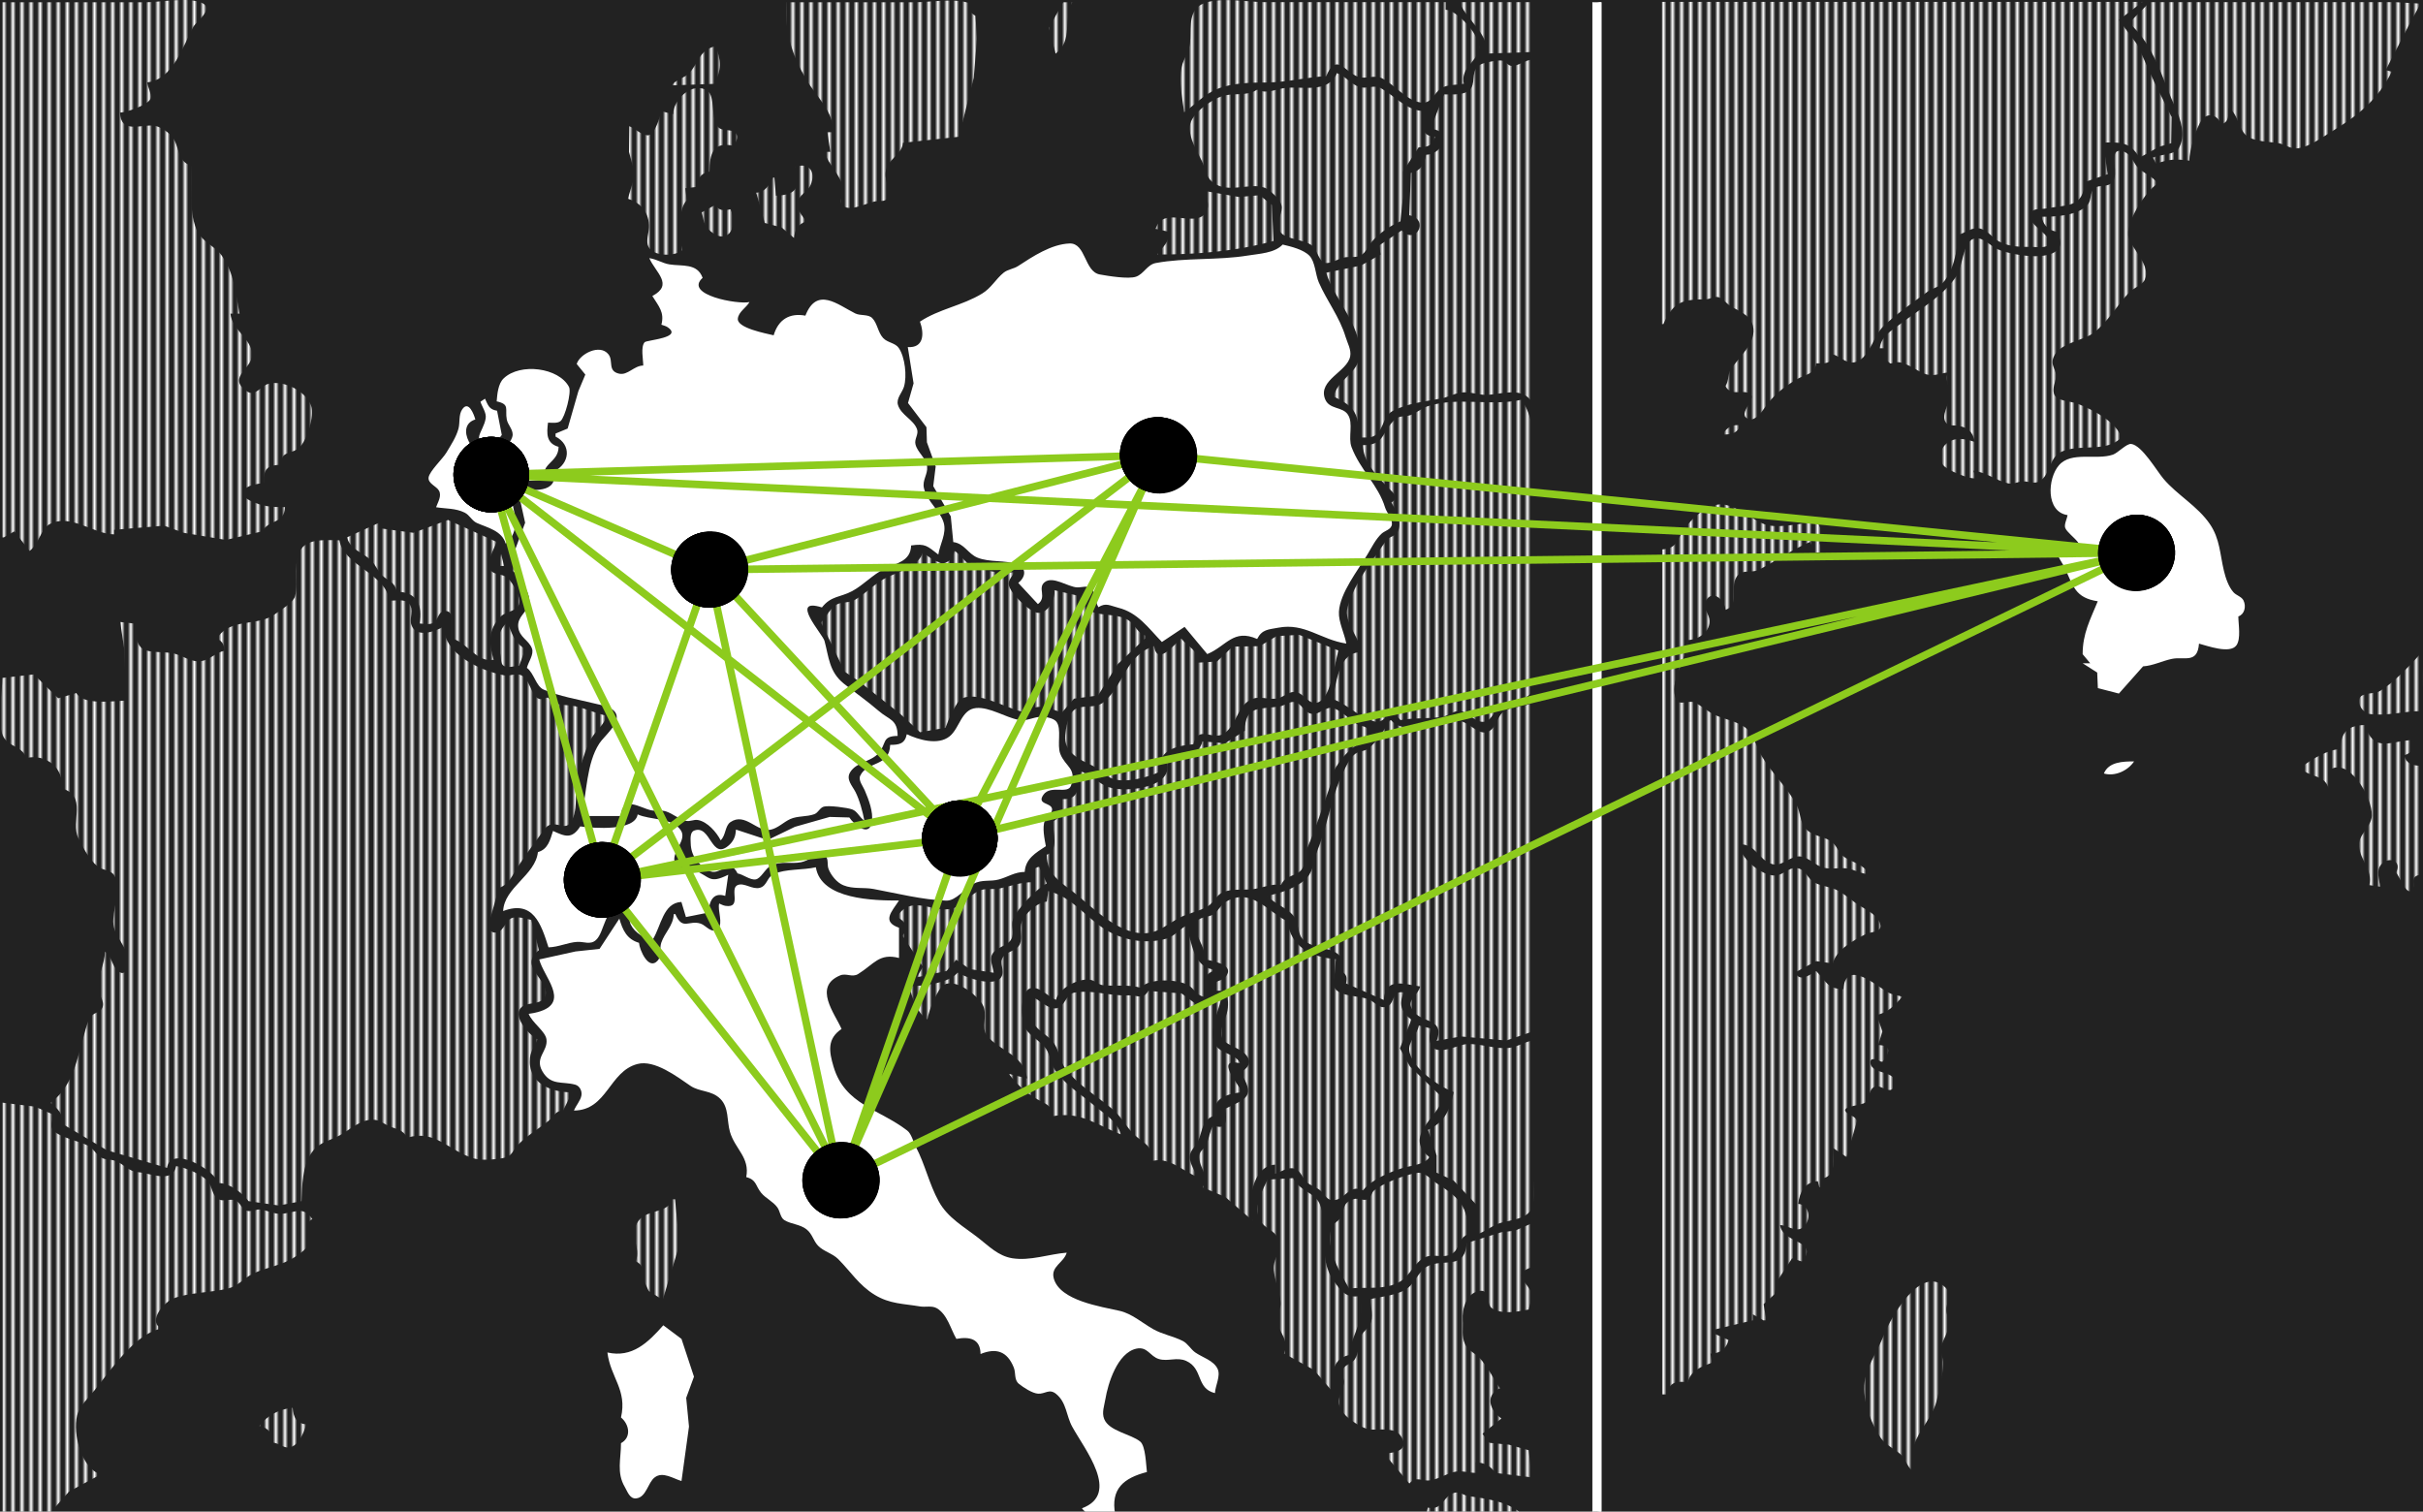 <?xml version="1.0" encoding="UTF-8"?>
<svg version="1.1" width="1603" height="1000" viewBox="0 0 1603 1000" xmlns="http://www.w3.org/2000/svg" xmlns:xlink="http://www.w3.org/1999/xlink">
<defs>
<pattern id="a" xlink:href="#b" patternTransform="scale(2)" preserveAspectRatio="xMidYMid"/>
<pattern id="b" width="3" height="1" fill="#ffffff" patternTransform="translate(0) scale(2)" patternUnits="userSpaceOnUse" preserveAspectRatio="xMidYMid">
<rect y="-.5" width="1" height="2"/>
</pattern>
<marker id="c" overflow="visible" markerHeight="2" markerWidth="2" orient="auto-start-reverse" preserveAspectRatio="xMidYMid" viewBox="0 0 1 1">
<path transform="scale(.5)" d="m5 0c0 2.76-2.24 5-5 5s-5-2.24-5-5 2.3-5 5-5c2.76 0 5 2.24 5 5z" fill="context-stroke" fill-rule="evenodd"/>
</marker>
</defs>
<g>
<rect transform="translate(1.54 1.51)" x="-1.54" y="-1.51" width="1603" height="1e3" fill="#222" stroke-width="0" style="paint-order:fill markers stroke"/>
<path transform="translate(1.54 1.51)" d="m1052 0v1e3h6v-1e3h-6" fill="#fff" style="mix-blend-mode:normal"/>
<path transform="translate(1.54 1.51)" d="m0 0v354h1l7-4 10 13c5.91-4.25 7.62-14.8 13.4-17.8 14-7.25 28.9 6.79 42.6 6.8v-3l33-2.74 13 4.72 28 4.72 24-5.71c4.55-8.23 14.5-4.54 15-16-8.85 0.024-14.9-0.343-23-4.28-8.67-4.19-4.34-9.15 3-10.7 2-0.426 3.98-0.744 6-1-0.375-9.52 2.47-12 12-12-1.75-9.53 6.67-6.63 11.7-11.6 4.95-4.92 9.85-20.6 7.6-27.4-3.29-9.85-18.3-17.3-28.3-14.6-4.86 1.32-8.65 8.63-14 5.07-14.8-9.89 5.74-15.6 3.13-26.5-2.33-9.77-13.1-14.7-14.2-25h6c-2.51-13.3-3.4-26.2-11.4-37.9-4.91-7.22-13.4-9.01-17.2-18.1-5.62-13.8-1.69-27.9-3.48-42-9.81-2.78-7.2-13.5-13.2-19.8-2.8-2.95-7.6-6.26-11.8-6.59-8.7-0.683-21.5 5.36-22-8.6 4.08-0.048 19-5.15 20.2-9.3 0.84-2.99-1.86-7.55-2.18-10.7 17.1-1.85 23.6-24.1 30.5-36.8 1.72-3.16 13.8-11.7 6.07-15.6-8.58-4.37-27.9-0.603-37.6-0.603h-95m443 55 28-1c5.11-8.99 4.8-15.7 1-25-11 2.77-10.6 10.4-17.3 17.7-3.38 3.65-8.91 4.26-11.7 8.33m1 19-8-2c-0.58 3.82-4.41 16.3-9.04 16-4.12-0.255-8.11-4.55-12-6.03l-0.212 17 4.06 15-4.85 16c8.97 2.59 14.4 9.92 14 19-0.166 3.81-2.12 9.06-0.358 12.7 3.29 6.76 17.8 6.51 22.4 2.32-2.06-7.8-3.15-27.3 3-33l-1-8 9-1c-1.19-5.79 1.28-8.84 7-10 0.097-11.7 2.39-20.2 16-17 1.31-2.35 3.65-5.87 1.35-8.4-3.21-3.53-9.08-0.349-12.3-4.83-4.06-5.72-1.24-19.8-6.4-23.2-9.93-6.63-22.6 5.78-22.7 15.4m81 35c3.01 13.2 1.29 18.4-13 19l-1-12h-1c-2.72 5.11-4.79 9.52-11 10l5.6 20 11.2 3.01 8.22 6.97c0.511-5.63 2.52-9.12 8-11-2.35-3.58-6.22-7.36-5.72-12 0.599-5.56 6.53-7.34 8.6-12 3.96-8.95-1.39-15.4-9.88-12m-62 30c0.746 3.26 1.25 7.82 3.59 10.4 11.9 13 21.3 0.847 15.4-12.4-4.45 0.81-7.62 1.31-10-3l-9 5m56-139c-1.49 18.9 3.43 34.5 13 51 6.98 12 18 20.8 18 35h-4l2 13h-4c2.65 8.38 10.9 15.3 12.4 24 0.636 3.6-3.62 9.1 0.077 11.8 5.62 4.14 16.4-2.72 22.5-3.22 2.54-0.206 6.32 0.474 7.19-2.76 1.74-6.43-3.83-12.5-0.654-19.8 2.76-6.35 9.92-8.87 10.5-16l37-4 9.84-39 2.17-26-1.01-15c-3.46-2.16-5.67-4.26-3-8-9.79-4.11-26.4-1-37-1h-85m183 0-9.43 17 4.43 17c11.7-8.62 4.92-22.9 11-34h-6m267 821c-1.45 18.2-15.3 9.73-25.9 15.2-5.69 2.92-8.05 10.5-13.1 14.4-6.42 4.95-17.3 5.56-25 7.42 0.644 5.1 2.5 12.1-0.024 16.9-1.46 2.79-4.45 4.2-5.64 7.18-1.92 4.82-1.49 11.3-4.33 15.6-2.02 3.1-7.2 3.62-8.2 7.41-0.757 2.86 1.37 5.77 0.842 8.72-1.59 8.98-6.81 10.9 0.247 20 2.91 3.74 12.4 10 17.1 10.4 5.99 0.482 16.1-1.66 20.1 3.9 6.67 9.17-3.05 11.8-10.1 11.8v1l16 19c5.1-5.32 7.92-1.18 14-2.12 5.86-0.907 11.1-4.83 17-5.77 4.09-0.65 8.79 0.878 13 0.89v-7c5.88 0.273 9.53 2.22 13 7l24 3-2-18-13-3.66-13-1.24-4.55-6 12.5-10.1c-7.63-5.5-11.2-15.1-1-20-4.22-6.42-8.15-14.2-13.3-19.9-3.08-3.37-7.66-4.85-9.7-9.15-2.53-5.32-1.28-10.4-1.63-16-0.457-7.23 2.28-18.3 11.6-19.4 6.66-0.822 3.67 9.28 8.17 11.8 6.99 3.99 16.4 1.95 23.9 0.572 0.58-3.41 2.54-7.39 1.67-10.9-1.75-6.92-13.8-12.3 0.33-17.1v-29l-11 4.81-8.96 1.01-23 7.18m-187-748c7.46-5.25 13.3-12 22-15.5 10.2-4.15 23-4.22 33-4.27 12.7-0.06 26.3-3.52 39-4.18 6.83-16 12.2-2.83 21 0.393 5.24 1.93 10.6-1.61 16 1.06 8.38 4.17 16.9 15.8 27 16.1 5.91 0.139 7.74-6.89 12.1-9.58 4.18-2.58 10.2-2.06 14.9-2.94-2.11-10.9 8.35-13.9 10.1-23 1.58-8.37-14.4-25.7-22.1-26v-5h-120c-11.1 0-34.7-4.49-43.6 2.9-6.68 5.54-4.71 16.5-5.52 24.1-0.641 5.97-4.29 10.4-5.52 16-2.09 9.51 0.502 20.5 1.7 30m182-73c5.6 12.7 17.8 19.1 19 34l29-1v-33h-48m88 0v1e3h6v-1e3h-6m46 0v213h1c6.7-15 12.8-16.3 28-16.4 2.85-0.017 5.95-2.36 8.71-1.33 3.04 1.14 5.42 4.55 8.29 6.2 5.63 3.22 12.3 5.56 14.2 12.5 3.01 11-9.69 21.3-14.6 29-2.23 3.54-1.07 7.65-3.6 11 4.29 7.8 12.7 1.11 17 5.89 2.95 3.26-10.2 13.8-0.94 16.1 3.73 0.931 7.96-4.69 9.75-7.31 5.68-8.38 12.3-13.6 21.2-19 5.41-3.3 12.4-3.33 13-10.7 5.66-1e-3 10.5 0.778 11-6 5.52 1.61 9.75 7.39 16 4.85 8.94-3.64 10.8-17.1 18-23.8 8.87-8.28 19.3-15.4 29-22.6 2.79-2.08 6.78-2.65 9.24-5.06 7.37-7.24 10.6-22.5 10.8-32.4 4.57-1.15 9.1-5.2 14-4.26 5.51 1.07 8.37 6.18 13 8.66 6.99 3.71 14.3 3.6 22 3.6 2.94 0 9.91 1.23 11.3-2.28 2.33-5.73-18-13.9-11.7-21 2.11-2.38 6.54-1.59 9.34-2.12 14-2.64 24.6-0.195 26-17.6l14.9-5.11-2.92-20.9c10.9-0.314 17.8-0.731 24 10l13-7.24 7.97-2.37 0.26-17.4-11.4-23-11.3-24.9-12.1-16.2 15.6-12h-318m323 0-14 14c16.3 13.6 22.3 37.5 30.7 56 3.59 7.84 7.17 18.5 2.23 26.9-2.61 4.41-12.4 3.86-17 6.15l2 4c9-3.07 12.8-3.22 22-2 0.08-6.62 4.34-21.4 8.15-26.7 4.17-5.86 11-3.33 12.8 2.74 5.5-1.55 5-6.05 5-11 6.88 4.1 6.39 15.5 13.3 19.4 5.11 2.85 13 3.07 18.7 3.78 4.87 0.609 8.94 4.32 14 3.59 7.77-1.11 15.5-6.95 22-10.9 17.5-10.6 30.9-21.2 40-39.8l-4-1 15.2-29.5 7.84-14.5-17-1h-162m-467 61-9 23c14.2 0.168 8.6 16.9-3 17-0.94 6.24-3.53 10.7-10 12l-1 28c13.8 2.82 4.1 20.1-5 10l-15 10 1 6-13 7.26-23 4.74c5.11 17.7 25.6 37.4 21.7 57-1.96 10-14.4 14-16.7 25 14.3 6.71 16.3 11.3 17 27 3.46 0 7.75 0.635 10.7-1.6 5.51-4.22 4.88-12.5 11.3-15.9 9.8-5.15 21.6-6.32 32-8.26 5.2-0.972 9.51-3.84 15-4.09 5.4-0.246 10.6 2.02 16 1.68 9.48-0.595 21.4-4.92 28 3.21h1v-225c-4.54 0.465-8.59 4.06-12.9 4.18-2.79 0.081-3.97-2.75-6.42-3.48-2.38-0.714-12.1 1.23-14.3 2.41-6.93 3.63-3.48 10.6-6.39 15.6-2.98 5.18-12.9 4.28-17.9 4.28m-71-14c-6.17 14-23 8.18-35 9.87-5.88 0.828-11.4 3.96-17 1.13h-1c-6.79 4.48-15.3 1.69-23 4.21-7.18 2.35-20.6 11.6-21.3 19.8-0.69 7.95 4.64 16.2 7.92 23 2.99 6.18 2.54 11.8 9.39 15.6 11.3 6.24 27.2-3.59 36 4.48 2.96 2.7 7.52 6.55 7.5 10.9-0.032 5.4-4.66 10.2-1.18 15.7 3.53 5.62 16.2 4.93 21.6 9.64 2.93 2.56 4.42 10.6 8.2 11.2 3.82 0.568 8.27-2.42 11.9-3.45 3.85-1.1 8.55 0.416 12-1.69 3.55-2.17 4.69-6.21 7.32-9.19 4.83-5.49 12-10.3 18.7-13.2l1.66-16 0.082-17 10.3-16c6.19-0.022 8.86-0.937 11-7-10.9-0.354-8.02-8.94-8-17-10.9-0.323-19-10.1-28-15.1-4.5-2.5-9.21 0.705-14-0.738-5.81-1.75-9.25-7.24-15-9.19m466 95c1.55 5.93 4.82 9.31 11 10 0.43 3.25 2.52 6.79 0.95 9.98-5.09 10.4-32.6 5.17-41 1.46-4.91-2.17-10.2-8.97-16-6.84-6.92 2.53-7.04 18.3-11 24.4-9.05 13.7-24.1 21.8-37 31.7-6.06 4.66-12.7 7.81-14 16.3h4c-1.8 5.09-1.43 6.7 3 10h1c7.39-3.47 15.8 5.16 23 7.27 4.92 1.43 9.17-0.685 14-1.27-1.96 6.5 2 9.95 1.42 16-0.47 4.82-6.02 12.8-2.39 17.4 1.75 2.22 5.43 1.43 7.88 1.86 6.88 1.23 9.68 4.05 11.1 10.7-3.38-1.05-6.42-1.96-10-2-8.61-0.084-15.8 7.8-11.4 16.7 1.85 3.77 18.4 10.4 22.4 9.32l-2-5c8.72 1.06 15 6.54 23 8.39 3.56 0.82 6.53-1.28 10-1.32 3.64-0.04 7.36 1.95 10.8-0.092 7.74-4.53 5.67-16.7 16.2-20.2 12.9-4.38 28.1 1.21 38-8.77-3.67-10.6-19-18.3-29-22.3-4.4-1.77-14.3-1.54-15.7-6.77-1.03-3.84 0.95-7.24 1.4-10.9 0.49-4-2.98-7.19-2.26-11 2.17-11.5 19.8-12.6 27.1-18.2 9.53-7.24 15.5-18.3 23.6-26.8 2.81-2.97 8.54-4.69 10.3-8.43 4.18-9.09-8.13-19.8-10.6-27.6-3.03-9.55 11.5-31.4 19.2-36-3.55-4.89-8.62-6.31-12.9-10.3-2.78-2.58-3.8-6.49-6.6-8.97-1.75-1.54-4.86-3.05-7.21-2.11-4.71 1.88 0.75 15.3-3.09 20.2-3.46 4.41-9.14 1.27-12.6 4.75-2.64 2.64-1.38 7.26-3.92 10.3-6.38 7.54-21.4 8.13-30.7 8.13m-553-17c0.325 3.72 2.51 8.32 1.22 12-5.33 15-29.2-3.79-34.2 13l9 2c-0.172 7.12-4.06 9.62-8 15 25.7 0 52.2-2.02 77-9l-1.12-23.8-8.05-6.45-13.8 1.16-22-3.9m104 168c0.51 11.2 8.2 19 15.4 26.9 3.25 3.54 9.5 7.31 3.57 11.1 3.01 5.49 7.11 12.3 4.4 18.9-1.53 3.68-5.86 3.39-7.94 6.42-9.21 13.4-20.9 27.6-25.4 43.7-3 10.7 8.21 20.1 8.95 30-14.8 0.012-16.1 18.6-19 31 9.98 3.4 17.4 12.3 28 14.9 7.6 1.87 8.65-10.7 17-0.933 9.35-1.81 19-0.649 28-2.28 3.78-0.683 7.07-3.92 11-3.76 6.08 0.25 10.2 8.36 16.9 7.06 4.81-0.926 7.02-9.68 12.1-12.1 4.97-2.39 13.4-1.92 17.4-5.77 2.74-2.64 1.6-8.71 1.6-12.1v-135c0-17.2 3.1-33.9-7-48-20.3 4.58-41.8-2.23-62 4.3-4.29 1.39-7.67 4.74-12 6.05-3.06 0.923-6.79 0.143-9.35 2.39-9.39 8.24-6.49 17.4-21.6 17.3m238-7c5.63-0.02 9.39-0.582 12-6-5.11-1.14-9.57 1.44-12 6m-40 76v559h3c1.88-8.3 6.36-8.96 14-8 1.86-7.9 9.04-10.4 16-13l-1-6c6.21-0.074 10.3-2.8 12-9l-9-4v-3l25-6v-4l7 4h2l-1.83-10.7 7.3-6.66 1.72-8.71 9.81-15 6 2h1c10.5-14.6-13-11.2-15-24 4.39 0.131 10.1 4.45 14 2.29 6.98-3.86 6.43-15.6-1.99-16.3 1.06-7.85 4.34-14.4 13-15l1 4h2l1-6c8.41-2.44 6-13 6-20l9 6 7-24c-1.78-3.24-3.87-2.9-6.55-5.01-6.13-4.84 9.97-4.76 12.2-7.22 2.75-2.99 1.94-8.96 6.38-10.4 4.02-1.31 10.3 6.22 12.6-0.435 3.66-10.3-14.7-7.01-15.8-14.9-0.66-4.83 5.24-2.14 7.08-1.07h1c4.72-6.03 6-10.9-3-11l2.83-9-3.83-11c7.2-1.07 12.4-6.71 17-12-2.98-0.913-6.19-1.2-9-2.61-6.59-3.31-28.4-23.3-30-2.39-10.4-0.036-11.6-5.3-18-12-4.75 2.9-10.7 7.52-14 1l14-7.52 11 1.52c2.28-9.14 14.1-15.5 22-19.5 2.81-1.43 10-0.985 9.53-5.58-0.61-5.71-8.13-9.93-12.5-12.4-5.59-3.19-10.3-7.93-16-10.9-4.71-2.43-10.4-2.62-15-5.06-5.13-2.71-5.53-8.9-12-9.68-5.12-0.617-8.84 4.7-14 4.95-9.27 0.453-23.9-12.1-24-20.8 11.8 0.276 12.5 10.5 22 13.3 6.48 1.94 12.1-6.1 18.9-5.06 5.26 0.812 9.16 5.5 14.1 7.13 5 1.66 10.8 0.101 16 0.715 5.31 0.63 9.49 3.71 15 3.87-3.13-6.28-10.4-7.59-16-11.1-4.45-2.81-5.21-8.11-9.34-10.8-5.31-3.46-12-3.21-16.5-8.12-3.94-4.27-3.46-10.8-6.17-15.9-5.98-11.3-16.2-20.8-22.9-32-3.59-6.02-5.45-15-11.1-19.2-5.38-4.02-13.9-5.49-20-8.26-4.96-2.24-8.93-6.4-14-8.39-3.3-1.3-9.72 2.11-11.4-1.36-5.89-12.2 7.39-27.3 7.4-39.8 7.08-0.084 15.6-5.65 14.3-14-0.59-3.79-4.66-7.78-2.5-11.7 4.63-8.46 12.7-0.682 13.2 5.74 10.5-3.69 1.39-16.2 8.6-23.4 3.14-3.13 9.48-1.04 13.4-3.08 11.4-5.92 22.1-13.4 34-18.5l3 7h6c-2.2-4.68-4.9-7.15 0-11l-4-9c-10 0-25.8 4.71-35 1.4-9.11-3.28-22-15.4-32-12.9-9.1 2.21-16.3 9.03-21.6 16.5-4.8 6.79-4.25 12.3-14.4 13m-848-14v-4l-22 10c2.35 8.49 9.97 9.52 15.9 15.2 3.12 2.98 4.49 7.4 7.59 10.2 4.28 3.91 8.2 4.11 9.5 10.6 13.2 0.038 17.2 8.89 15 21 3.05 0.122 7.04 1.19 9.69-0.782 2.67-2 2.64-6.61 6.37-7.39 8.13-1.69 5.95 13.8 5.95 18.2 10.1 3.22 15.9 15.9 27 14-3.06-10.7-3.99-19.8 4.76-28.7 3.56-3.61 12.7-3.34 12.4-10.3-0.157-4.38-5.42-13.9-9.23-16.1-2.93-1.68-7.94-1.25-9.91-4.24-3.41-5.17 2.28-13.7 3.97-18.7l-32.2-14.5-22.8 8.51-22-2.97m-108 73c3.7 1.86 4.69 3.91 5 8-5.69 1.03-9.45 5.8-15 6.77-6.71 1.18-11.9-3.16-18-4.84-5.76-1.59-16.1-0.272-20.8-2.97-4.78-2.74-5.82-12-6.22-17l-9-1 2.67 18 1.33 34c-8.22 0.17-28.4 3.37-33-5l-12 3.47-16.1-15.8-20.9 2.32c0 9.74-4.05 31.1 0.988 39.4 3.89 6.44 11.9 5.6 15 13.6 12.6-3 25.4 6.73 23 20 17.8 4.81 5.86 22 11.3 33 3.19 6.42 7.15 14 12.7 18.7 3.01 2.51 8.84 2.51 10.9 5.66 5.52 8.3-1.41 23.7-0.366 32.7 1.07 9.22 9.59 14.3 9.39 25-0.059 3.18-1.14 9.44-5.78 6.34-4.66-3.12-4.38-10.2-9.22-13.3-0.169 8.19-4.82 16.1-4.67 24 0.081 4.39 4.7 8.34 3.03 12.9-1.21 3.26-5.23 3.21-7.28 5.66-2.5 2.97-3.58 7.83-4.65 11.5-5.05 17.2-7.3 34.5-22.4 46 5.35 4.52 7.93 6.6 8 14l29.2 17.3 39.8 11.7c2.41-15.4 31.3 1.16 34 10 7.48 0.089 15.4 6.2 20 12l20 2.89 15-2.89c0.44-10.2 0.526-23.3 6.65-32 5-7.12 11.4-7.65 18.4-11.4 7.17-3.84 15-11.8 24-10.3 3.6 0.631 6.59 3.32 10 4.55 5.04 1.81 8.06 2.28 11 7.1 18.9-5.39 27 8.69 44 13.8 5.2 1.55 13.7 0.674 19-0.199 6.6-1.08 6.19-4.73 10.3-8.94 5.9-6.07 13.9-10.7 20.4-16 3.79-3.11 3.75-6.15 9.31-6.58l6-12c-13.9 0-29.7-6.02-27.9-23 0.465-4.42 3.35-7.94 4.89-12-4.96-2.67-18.1-16.2-9.68-22 4.23-2.9 14.5-0.762 15.2-8.07 1.08-10.5-18.1-18.2-4.53-29l-5-20c-3.57-0.853-10.2-2.86-13.6-0.933-3.92 2.23-4.99 9.3-10.4 9.3-2.92 0-4.56-2.72-4.05-5.37 1.52-7.98 4.88-15.9 6.04-24 7.09-2 9.25-8.32 13-14 5.62-8.58 11.7-16.9 17.7-25 5.61-7.59 12.3 0.938 16.5-3.54 6.3-6.69 3.33-22.2 5.41-30.5 1.84-7.37 5.25-19.6 9.06-26 3.18-5.36 8.35-9.01 10.4-15-7.22-1.49-13.8-4.8-21-6.33-7.33-1.56-12.6 0.508-18-5.67h-1c-10.1 5.1-9.37-10.9-16.2-14.6-3.97-2.11-7.74 0.587-11.8-0.18-15.6-2.96-40-14-40-32.3-5.42 3.22-18.2 8.01-21.4-1.04-1.6-4.61 2.08-10.1-1.73-14.4-2.62-2.9-9.38-1.6-12.9-1.6-1.45-17.5-30.3-23.3-33-40-7.31 0-18.9-1.37-24.4 4.64-7.02 7.61-2.44 23.2-4.91 32.3-1.17 4.3-9.22 8.87-12.7 11.5-12 9.19-29.9 2.18-39 16.5m488-58c-3.66 13.8-14.2 6.59-21 1-2.63 9.3-16 12.9-23.8 16.6-7.43 3.49-14 10.7-21.2 14.9-3.7 2.16-8.13 1.07-11.9 3-4.27 2.19-6.9 8.06-10.1 11.6v1l15.3 31.9 9.67 6.54 27 21.3 13.2 12.2 16.8-2.92c1.27-3.74 7.03-17.1 10.2-19 10.3-6 29.9 6.06 39.8 8.11 4.18 0.865 7.04-2.37 11-2.89 5.27-0.684 11.1 2.14 16 3.73l8.02-9.23 15.9-2.09 13-20.7 18.1-17v-2c-5.77-2.27-6.62-7.64-11.3-10.3-11.7-6.77-26.9 1.34-31.7-15.7l-17-4c0.728 5.56-4.03 15.6-11 15-5.32-0.504-18.9-13.5-19.2-19-0.167-2.95 2.64-5.71 4.17-8-8.77 1.29-21.8-0.613-29.9-5.03-3.92-2.13-6.23-6.54-10.1-8.97m-300 2-2 8h4l-2-8m4 45c-6.85 7.68-6.42 12.7-4.39 22 0.473 2.17-6e-3 5.45 1.99 6.96 2.45 1.85 7.54 0.165 10.4 0.042l4-11c-7.76-4.89-8.56-10.3-12-18m457 27c-0.032-9.06-5.84-9.58-11-16-4.32 3.33-15.8 18.7-18 5-18.8 6.18-19.6 25.1-33 36.8-6.17 5.39-15.2 1.11-20.3 5.79-3.69 3.33-5.03 11.7-5.47 16.4-1.05 11.3 9.5 16.1 17.8 20 5 2.38 8.69 7.13 14 8.92 8.2 2.76 23.6-1.09 31-4.97-2.53-13.7 10.6-17.1 22-18 3.56-13.6 13-1.52 20.8-7.44 8.06-6.13 8.2-17.6 17.2-22.1 5.93-2.98 11.9 0.593 18-0.877 4.1-0.992 7.52-4.98 12-4.09 5.54 1.1 8.74 9.38 14.9 6.61 8.5-3.79 10.4-25.9 13.1-34.1l-26-10.4-15 0.853-11.1 6.64-17.9 0.295-10.4 9.86-12.6 0.772m808-5c-6.97 7.63-17.2 18.5-26.1 23.8-3.33 1.97-11.6 0.942-13.3 4.53-1.91 4.16 2.43 9.98 6.47 10.6 11.2 1.6 22.7-1.87 33.9-1.87 0-10.6 3.11-27.2-1-37m-777 50-13 8.26-15-1.26c-2.12 10.4-16.1 8.86-24 13 6.59 17.1-25.8 21.4-38 17.3-6.57-2.22-11.2-7.98-18-10.3-3.08 10.4-0.272 19.7-15 18 1.96 6.2 2.58 11.7-4 15 4e-3 6.7 4.28 19.4-4 22 0.041 14.4 11.3 19.2 20.9 27.3 10.6 8.98 23.9 21.6 38.1 24.2 13.3 2.38 18.8-4.66 29.2-9.99 5.76-2.96 13.1-4.15 18.5-7.51 4.04-2.5 5.63-7.62 10.3-9.38 6.5-2.46 14.3-0.877 21-2.07 5.95-1.05 10.9-3.53 17-2.54 3.41-7.65 11.7-5.14 14.7-12 1.7-3.83 0.87-8.21 2.46-11.9 5.6-13 10.2-27.1 15.1-41 1.63-4.67 1.29-8.62 4.04-13 5.7-9.06 9.9-12.1 18.2-18 1.84-1.3 4.17-4.29 3.21-6.7-0.949-2.4-4.7-2.48-6.69-3.49-4.99-2.51-12.5-11-18-11.1-4.33-0.107-7.51 4.25-12 4.03-5.58-0.274-7.07-6.95-12-7.87-3.28-0.603-6.73 2.4-9.96 2.91-12.8 2-22.9-1.14-23 16.2m189-18c-5.32 2.29-14 1.94-18.4 5.74-4.16 3.66-4.55 11.5-10.7 13.1-5.58 1.5-11.5-6.27-17-7.24-12.4-2.2-36.5 10.8-46-0.603h-1c-3.28 5.85-8.8 14.5-14.1 18.6-2.56 1.97-5.95 1.6-8.57 3.43-3.8 2.66-6.53 8.88-8.5 13-7.56 15.7-10.1 34.9-16.7 51-2.38 5.82-2.36 12.9-6.69 17.8-5.94 6.76-17.9 10.6-26.4 12.2 4.8 5.8 13.8 8.05 18 14.3 3.15 4.65 1.58 11.3 6.13 15.2 9.41 8.06 29.1 2.49 24.9 20.5 3.51 2.16 3.82 4.05 3 8l25 11c0.861-15.7 13.7-10.3 24-9-0.725 4.68-7.63 8.53-6.2 13 4.08 12.7 23.2 6.06 17.2 23l16-2.9 30 2.7 17-5.8v-197l-1-20m536 30c-8.04 0.028-19.7 6.91-26 12v1c5.85 5.88 15.6 3.86 18 13 5.55-3.59-4.75-10.6 3.06-13.4 12.9-4.67 27.8 23.3 25.3 33.4-1.56 6.54-8.76 11.2-8.25 18 0.73 9.64 9.25 15.8 6.85 26l7 1c-0.15-5.14-2.85-10.3 0.9-14.7 4.57-5.45 13.6-2.66 10.1 4.74v1c1.69 1.98 6.29 13.8 9.45 11.8 4.69-2.97-2.26-9.44 6.55-10.8v-72c-5.46-0.131-9.52-1.32-11-7 5.68-1.4 5.98-4.67 6-10-14.4 0.011-25.7 9.44-32-10-11.4 0.328-16 4.98-16 16m-865 88c-8.67 0-14 2.43-22 4.13-4.89 1.04-9.12-0.546-14 1.67-6.22 2.83-11.5 10.5-18 11.8-12.9 2.66-26.8-9.86-36 5.36 5.48 3.2 7.99 6.36 4 12v1l13.1 20-4.08 6.98 19.7-4.18 6.42-7.48 8.98 6.22 15.9 2.44c-0.484-3.58-2.94-8.56-1.19-12 2.71-5.26 10.1-5.38 12.8-10.3 2.21-4.06-0.36-8.59 1.03-12.8 2.34-7.05 15.9-20.7 22.4-24l-5-11c-5.88 0.981-4.38 5.19-4 10m10 6-1 7c-6.43 0.495-15.6 8.55-17 15-0.923 4.21 1.02 8.79-0.716 12.9-2.09 4.94-8.42 4.7-11.2 8.74-2.74 3.94 1.27 9.12-1.07 13.1-4.34 7.46-23.7 0.456-29-2.77-5.61 7.07-23.2 8.99-32 9 1.64 7.1 5.47 18.4 12 22 0.547-4.88 6.69-20.6 11.1-23 7.85-4.16 21.6 6.85 25.3 13 3.88 6.37-1.06 15.8 2.97 20.7 8.91 10.7 24.2 12.3 26.6 28.3l-12-3c4.42 6.27 10.5 11.7 17 15.8 5.92 3.74 11.7 4.27 12 12.2 18.5-3.44 29 5.92 45 12-2.58-9.06-10.9-13.4-18-19.4-8.63-7.29-18.5-13.2-25.2-22.6-3.23-4.53-3.31-10.4-6.38-14.7-3.7-5.2-10.3-8.07-13.5-13.3-3.23-5.21-4.04-26 4.16-26.8 6.1-0.593 10.6 5.74 16 7.81 1.81-7.54 15.2-14.7 23-13.2 2.93 0.567 4.97 3.17 8 3.51 8.16 0.937 16.9-0.646 25 1.69 5.68-6.43 23.7-5.7 31-1.97 4.51 2.29 5.74 7.1 11 7.97 1.24-6.81-1.98-14.2 6-17v-1c-13.6-2.57-13.6-17.4-18-29-4.37 2.52-8.09 7.22-13 8.57-14.2 3.88-29.9 0.963-42-7.16-12.6-8.51-20.4-20.3-36-24.4m103 45c3.93 1.19 19.7 3 15 10.7-3.49 5.7-8.84 1.28-8.95 10.3h9c0.654 5.18 1.42 9.86-0.04 15-1.28 4.49-5.58 12.2-2.77 16.7 3.41 5.48 13.1 5.86 16.8 12.6 2.47 4.52-1.5 7.65-4.97 9.71 9.78 15.7 4.85 17-10 24 0.893 7.07 1.49 14.9-8 11-2.46 4.24-2.73 8.51-4.6 12.8-1.2 2.76-4.41 3.99-4.62 7.25-0.543 8.55 7.02 12.1 2.22 21l15 6.39 18 15.6c-3.76-11.1-0.303-36.5 15-37v6c4.07-1.28 8.53-4.89 13-3.24 4.11 1.53 4.8 5.92 7.68 8.68 2.62 2.52 6.53 3.31 9.32 5.77 2.12 1.88 4.17 5.92 7.25 6.26 8.75 0.949 11.3-11.2 20.8-6.47 5.45-6.98 17.6-12.1 26-14.7 5.8-1.8 14.5-2.11 18-7.26-17.4-13.8 5.27-26.1 9-39l-21.9-21-6.66-12 7.6-19c-6.97-5.17-8.41-10.3-5-18-8.91-1.47-5.31 8.25-12.1 9.64-4.82 0.991-7.2-3.5-11.1-5.04-8.47-3.32-27-0.95-22.8-14.6l1-12c-15.9-1.26-29.8-7.92-32-25-13.1-6.35-23.9-22.8-40.7-13-3.43 2-5.02 6.16-8.34 8.37-3.3 2.2-10 1.32-11.5 5.82-2.42 7.16 7.11 15.5 5.58 23.8m-114 25c0 4.85-1.64 13.4 1.03 17.6 3.05 4.82 9.71 7.92 13.3 12.8 3.78 5.17 3.94 12.3 8.11 17.6 7.89 10.1 20.2 17.5 30 25.6 6.44 5.3 8.44 10.3 13.9 16.2 7.02 7.63 14.3 7.4 11.7 19.2 11.5-4.07 20.4 5.35 31 10-1.36-4.29-4.64-8.38-4.71-13-0.066-4.58 3.65-6.54 5.36-10.3 3.44-7.53 2.32-14.9 12.3-17.7-3.95-11 7.78-14 17-15-2.83-5.83-18.5-23.4-1-19-3.57-6.3-11.9-6.22-16-11.3-6.16-7.77 0.949-22.4 2.99-30.7l-15 3.85-11.1-8.2-22-1.65c-3.67 6.26-7.17 2.65-13 2.94-12.7 0.648-23.6-3.93-35.9-1.8-5.93 1.03-6.04 9.55-12.1 10.4-5.45 0.783-10.9-5.95-16-7.57m256 19c-0.977 5.41-6.78 10.6-6.36 16 0.926 11.7 19.7 24.3 29.4 28-2.47 11.9-5.77 19.7-17 25l5.75 17 8e-3 11.3 11.2 5.21 15.6 16.5 0.388 18.9c5.02-1.75 9.05-5.25 14-7.03 5.94-2.14 16.7-2.4 20.7-8.28 4.42-6.56 1.32-22.9 1.32-30.7v-82c-5.59 1.08-10.2 4.48-16 4.91-9.12 0.669-18-2.91-27-2.61-6.77 0.226-24.5 11.3-24.9-4.3-0.039-2.01 0.489-4.04 0.852-6l-8-2m-937 51v272l31.6-0.603 12.4-14 21-11.4c-12.6-3.71-18.7-26.8-15.6-39 1.63-6.28 7.81-12.1 11.8-17 10.8-13.5 25.1-34.9 41.8-40v-2c-5.26-5.39 4.41-16.2 10.1-18.4 10.5-4.01 24.6-3.75 35.9-6.5 7.27-1.78 10.1-6.5 16.2-9.59 9.4-4.77 19.7-5.44 28.8-11.7 3.06-2.12 7.75-5.06 8.64-8.95 1.34-5.86-4.26-12 2.36-15.8-6.66-9.34-11.7-3.74-21-3.46-4.64 0.14-8.55-2.18-13-2.8-3.06-0.425-5.92 1.49-8.94 0.89-3.74-0.737-4.26-4.88-7.28-6.59-3.96-2.24-8.64 1.31-12.6-1.65-3.65-2.76-3.39-7.74-6.07-11.1-3.85-4.82-15.2-9.4-21.2-10.3-2.38 11.7-16.7 4.75-25 4.03-6.9-0.598-9.21-5.17-15.1-7.43-3.32-1.28-6.71-0.442-9.87-2.49-3.18-2.07-4.84-5.86-8.22-7.6-6.02-3.08-18.7-5.42-23.1-10.1-2.55-2.73-0.459-7.32 0.243-10.4l-12.3-5.35-21.7-2.65m891 123c10.9-1.28 24.1 1.36 34-4.75 6.52-4 9.03-12.3 16-15.8 5.85-2.93 12.1 0.984 17.9-2.38 5.88-3.38 4.04-10.6 11.1-13.1-0.382-18.5-5.87-24-21-33.6-3.96-2.52-7.73-7.66-13-6.89-7.53 1.1-22.6 6.77-28.4 11.6-1.86 1.53-1.83 4.53-4.02 5.73-2.82 1.54-6.44-0.986-9.57 0.017-8.11 2.6-5.57 7.2-9.03 12.7-1.61 2.58-4.81 3.31-5.65 6.5-3.73 14.1 5.36 28.6 11.7 39.9m-54-72c-3.79 8.02-10.2 19.7-3.97 28.3 4.12 5.65 10.2 5.08 11.6 13.7 0.988 5.84-2.95 9.54-3.36 15-0.624 8.29 4.24 16.8 4.44 25 0.087 3.53-2.62 6.41-2.51 10 0.27 8.99 8.85 13.2 4.76 23l19.9 11 11.1 13c1.67-10-0.245-19.8 12-23 1.96-15.5 11.9-23.8 7-39-8.81 1.6-12.3-3.2-17.1-10-11.4-16.1-2.16-34.3-9.34-51-3.26-7.55-13.5-8.52-17.5-17l-17 1m-394 13c-1.96 9.38-16.6 6.53-22.1 14.2-6.85 9.56 1.85 17.5-1.85 26.8 4.55 2.29 5.08 5.22 4 10l4.6 9.68 8.4 5.32h1l10.9-36-2.91-30h-2m821 180c0-5.29-1.03-11.8 0.55-16.9 3.24-10.5 12.1-18.3 15-29.4 2.06-7.77 3.97-16.7 4.39-24.7 0.22-4.15-2.31-7.95-1.16-12 1.33-4.67 4.57-9 4.83-14 0.2-3.74-1.86-7.12-1.48-11 0.48-4.8 3.65-9.32-0.56-13.5-16.3-16.3-36.4 20.1-40.9 31.5-3.7 9.48-9.88 18.3-12.2 28.3-2.91 12.2 3.25 29.5 10.3 39.7 3.25 4.71 8.82 6.96 13 10.7 3.59 3.26 4.31 8.49 8.26 11.3m-321 24-1 4h63c-9.38-8.21-23.4-9.95-35-11.6-3.02-0.426-5.81-2.96-8.96-2.33-8.01 1.61-7.8 12.1-18 9.92zm-773-54c6.1 1.23 8.67 4.94 9 11 3.57 0.269 6.8 3.4 10.1 3.25 6.56-0.293 10.4-10 11.9-15.3-6.68-0.747-8.48-4.72-9-11-8.6 0.751-16.9 5.02-22 12" fill="url(#a)" style="mix-blend-mode:normal"/>
<path transform="translate(1.54 1.51)" d="m327 264c9.04 1.98 5.42 5.07 6.74 12 0.683 3.56 3.89 6.21 3.89 10 8e-3 4.81-9.01 13.8-13.7 14.5-12.2 1.8-25-20.2-11-24.5-0.836-3.11-4.43-13-8.69-6.68-2.47 3.66-1.38 8.64-2.45 12.7-1.47 5.55-5.13 11.1-8.07 16-2.43 4.02-11.1 12.2-11.7 16.3-0.617 4.07 5.29 5.79 6.9 8.84 1.87 3.54-0.773 7.54-1.96 10.9 6.45 1.04 12.9 0.569 18.9 3.55 3.32 1.64 4.71 5.37 8.15 6.89 7.04 3.11 16.5 5.08 19 13.6 13-10.8 2-27.6 2-41l24-1c-3.47-11.3 8.87-11.1 9-22-8.28-2.34-7.9-8.83-7-16 2.44-2e-3 6.21 0.616 8.26-1.03 2.98-2.39 7.42-19.2 5.62-22.6-6.71-12.8-32.3-16.1-43.2-5.67-3.73 3.53-4.27 10.5-4.65 15.3m280-53c3.07 8.48 2.46 17.7-8 17l3.82 24-3.68 13 12.2 16 0.307 10 5.79 16-1.6 13 11.6 20 1.65 17c7.47 0.999 9.62 7.68 16 10.3 8.05 3.25 18.2 1.5 26 4.34 6.98 2.54 5.76 8.62 1 12.4l13 14c6.12-4.72-0.385-10.4 4.32-14.4 5.43-4.6 15.6 3.14 21.7 3.34 2.82 0.091 7.07-1.46 9.4 0.701 2.74 2.55 2.34 8.94 4.6 12.4 4.97-3.2 7.74-0.982 13 0.32 13.1 3.24 19.8 13.2 29 22.7l15-10 15 18c12.7-5.25 17.2-17 33-10 3.31-6.44 7.42-6.2 14-7.46 17.5-3.36 28 7.95 45 10.5-1.24-6.65-5.24-14.4-4.89-21 0.651-12.5 12.6-27.5 18.9-38 2.72-4.53 5.41-10.1 9.32-13.7 2.25-2.09 6.65-2.72 6.85-6.37 0.208-3.88-3.44-7.35-4.52-10.9-4.49-14.9-16.5-24.9-22.2-40-2.45-6.48 1.45-15.8-2.5-21.6-3.63-5.35-12.4-3.09-15.1-10.4-4.53-12.4 14.7-17.8 16.7-28 0.877-4.34-1.87-8.97-3.07-13-3.88-13-12.3-23.6-17.7-36-2.22-5.08-2.38-13.7-6.19-17.6-3.99-4.12-12.2-6.1-17.7-7.39-5.46 5.73-15.5 6.01-23 7.25-20 3.28-41.4 1.32-61 4.98-5.59 1.04-7.81 7.16-13 9.02-4.94 1.76-18.6-0.478-24-1.47-10.3-1.88-9.13-20.9-20-20.5-12.1 0.44-24.4 8.64-34 14.9-2.97 1.95-6.89 2.22-9.62 4.44-5.34 4.34-8.16 10.2-14.4 13.9-12.9 7.87-28.4 10.1-41 18.5m-179-42c4.18 9.51 16.3 17.5 2 25 4.27 6.92 8.13 10.7 6 19 1.12 0.422 2.86 0.83 3.89 1.51 11 7.24-13.7 8.56-15 10.1-2.72 3.12-0.897 11.5-0.897 15.4-6.18 0.073-10.3 6.69-16 5.38-7.8-1.78-3.56-8.39-7.03-12.8-5.67-7.16-19-0.268-21 6.4l5.71 7-4.61 11-7.09 24.7-8 3.32v2c10.6 5.35 9.59 17.8-1 23 2.62 15.1-14.3 12.2-24 12l4.87 22-6.68 18-1.19 14c4.51 3.64 12.3 15.9 10.4 22-1.79 5.65-7.79 8.28-7.1 15 0.698 6.82 7.12 8.7 9.1 14.2 1.44 4.01-2.47 8.93-3.35 12.8 4.79 3.57 5.98 12.2 11.1 14.4 10.4 4.49 22.6 6.42 33.9 9.23 4.3 1.08 11.7 2.1 13.9 6.59 3.12 6.38-8.01 15.1-11 19.8-8.59 13.2-8.27 33-11.8 48h26c1.07-14 12.8-5.37 20-3.81 3.36 0.728 6.65-0.347 10 0.783 4.53 1.53 8.3 5.05 13 6.18 2.84 0.688 5.3-1.02 8.08-0.507 6.3 1.17 12.2 8.02 15 13.4 3.49-3.23 2.8-9.48 6.43-12 9.85-6.77 17.7 6.99 26.6 5 5.09-1.14 8.43-4.96 13-7.04 4.85-2.21 10.8-1.36 15.9-3.22 2.71-1 3.55-4.19 6.29-5 3.21-0.946 15.6 0.666 18.8 1.84 3.6 1.32 4.86 5.46 8.04 7.38-1.03-5.69-3.28-13.9-5.92-19-2.09-4.07-6.4-8.25-3.46-13 4.25-6.86 13.6-6.79 18.7-12.5 5.67-6.36 1.88-11.4 12.7-11.5-0.1-11.1-5.59-10.5-12.6-16.6-7.4-6.37-15.4-12-23-18-9.77-7.86-9.89-17.6-12.8-28.3-1.18-4.38-23.7-29-1.68-22.1 6.04-7.76 12.2-6.61 20-10.8 7.45-4.01 13.6-10.9 21.1-14.6 7.98-3.87 17.6-4.92 17.9-15.6 9.49-1.4 10.6 0.311 18 6 1.02-6.83 5.59-13.9 3.57-21-2.27-7.93-11-13.9-13.1-23-1.19-5.09 2.6-9.1 2.13-14-0.566-5.94-6.45-9.43-7.74-15-0.813-3.51 2.32-6.58 1.03-10-2.39-6.35-10.6-9.27-12.6-16-1.29-4.26 2.81-8.12 3.98-12 2.08-6.91 0.724-19.7-3.48-25.7-2.33-3.34-7.47-3.45-10.3-6.53-3.46-3.72-3.79-9.71-7.23-13.2-2.66-2.69-7.82-1.39-11.2-3.06-11.7-5.83-25.4-18-33 1.46-10.5-1.94-17.9 2.55-21 13-5.39-1.3-24.3-4.82-23.7-11 0.455-4.57 5.56-7.22 7.71-11-7.46 1.78-43.7-4.74-31-16-3.59-9.94-13.6-7.54-22-8.92-4.5-0.741-8.4-3.39-13-4.08m938 170c-0.33 2.34-2.43 6.24-1.52 8.46 2.19 5.37 18.7 13.8 2.52 15.5v-3l-7-2c-3.41 5.91 1.6 10.5 4.19 16 5.61 11.9 6.73 19.7 21.8 22-5.05 12.3-10 21.3-10 35l5 6h-5l9.63 6.15 0.44 10.3 13.9 3.6 16-18c6.55-0.421 12.6-3.57 19-4.93 8.24-1.76 17 3.49 18-10.1 5.71 1.51 20.4 6.9 24.7 1.2 3.21-4.29 1.32-14.1 1.32-19.2 4.09-1.36 5.36-6.59 3.4-10.6-1.24-2.51-4.79-3.31-6.63-5.4-3.27-3.71-5.18-9.46-6.31-14.2-2.62-10.9-2.63-21.1-9.22-30.8-8.14-12-21.7-19.3-30.8-30.1-4.41-5.21-14.2-22.1-21.3-23-3.04-0.412-8.74 5.9-12.1 7.07-11.1 3.83-27.5-2.42-35.7 7.01-7.58 8.64-8.91 30.9 5.74 33m-768 145c-1.3 6.35-5.12 6.98-11 7-0.356 14.7-15.1 10.5-19.8 20.4-1.43 3 1.84 6.96 2.96 9.61 2.59 6.12 5.82 14.3 4.73 21-1.72 10.6-12 1.44-14.9-2.98l-13-0.362-23 6.54-18 8.72-21-6.89c-0.191 2.1-0.356 4.08-1.32 6-0.708 1.42-1.66 2.79-2.82 3.89-12.3 11.7-12.2-13.5-23.5-9.23-2.96 1.11-2.36 5.87-2.3 8.34 0.188 8.37 4.79 14.1 12.1 18.2 7.2 4.09 13.5-9.2 18.9 1.79 3.67 0.662 8.29 4.5 11.9 3.98 3.61-0.522 6.42-7.28 10.1-9.06 6.93-3.31 13.1-0.997 20-2.32 4.72-0.903 8.97-4.81 13.9-4.61 5.08 0.208 3.03 5.66 4.2 8.84 1.59 4.32 5.6 9.28 9.86 11 6.54 2.68 13.3 1.24 20 2.48 15.1 2.81 32.5 7.2 48 7.71 6.6 0.215 12.4-8.14 18-11.1 5.83-3.11 11.1-1.3 17-2.93 6.18-1.72 10.2-4.85 17-4.99 0.589-8.78 7.28-12.6 14-17-0.886-4.78-2.51-12.3-0.688-17 0.992-2.53 5.26-4.81 4.77-7.76-0.696-4.18-10.3-2.72-5.7-9.26 4.76-6.82 16.3 0.011 18.3-6.17 3.79-11.6-3.65-12.1-7.13-20.9-2.36-5.92 1.11-16.5-2.59-21.3-1.98-2.54-7.98-3.45-11-3.18-4.99 0.456-8.77 2.96-14 1.98-8.72-1.63-19.1-8.56-28-7.83-9.9 0.817-10.9 13.2-17.6 18.7-7.73 6.3-20.8 2.2-28.4-1.38m792 26c7.29 2.13 15.8-1.78 20-8-7.36 5e-3 -16.8 0.24-20 8m-970 27c-1.74 11.3-28.7 9.25-38 8-5.44 8.47-9.85 6.78-18 3-1.96 6.04-3.28 12.1-10 14-1.71 15.4-22.3 23.3-23 39 19.9-7.6 25.1 8.62 30 24 6.63-0.138 12.5-3.18 19-3.61 4.3-0.281 8.72 2.16 12.4-1.22 6.02-5.46 5.38-22.5 17.5-21.6 5.11 0.383 3.82 8.11 5.52 11.4 2.78 5.5 8.67 8.94 14.5 10 5.66-9.18 6.89-24.4 19-25l3 10 15-3c0.331-7.23 2.82-13.7 11-11l2-14c-12.9 6.4-11.6 1.31-23.2-3.4-4.21-1.71-11.3 0.695-12.4-5.65-1.25-6.94 8.75-14.2 3.98-20.7-5.92-8.1-20.1-6.36-28.4-10.2m54 59c-1.13 4.48 2.69 13-0.618 16.4-4.16 4.28-7.98-1.94-11.6-3.1-7.96-2.58-11.9 4.83-16.8-6.3h-1c-0.408 7.87-5.94 12-8.3 19-1.23 3.66 0.374 8.57-2.31 11.7-6.02 6.98-12.1-7.1-12.4-11.7-8.08-2.4-10.8-8.39-13-16l-13.1 20-15.9 1.71-24 5.29c2.85 11.3 20 27.7 1 34.2-2.6 0.903-5.28 1.39-8 1.76 2.3 5.97 11.2 11.6 11.8 17 0.967 7.88-7.98 11.9-2.74 21 5.61 9.73 13.2 6.49 21.8 8.89 2.93 0.823 4.56 4.22 4.05 7.11-0.618 3.52-3.65 6.65-4.94 10 22-0.185 23.2-25.9 42-30.8 11.4-3.01 26.3 8.47 35 14.4 6.18 4.21 13.9 2.82 19.8 8.62 5.81 5.77 4.3 14.5 6.38 21.8 3.32 11.5 13.3 16.9 10.8 30 6.93 1.82 5.97 5.65 9.86 10.4 3.05 3.7 7.76 5.61 10.7 9.63 1.86 2.53 1.96 6.83 4.75 8.49 4.59 2.73 10.2 2.6 14.6 6.07 3.83 3 4.44 7.52 7.6 10.8 3.65 3.8 9.43 5 13.3 8.82 8.24 8.24 13.7 17.3 24.2 23.7 9.94 6.06 18.9 5.77 30 7.66 3.55 0.604 7.77-0.7 11 1.16 7.05 4.07 9.18 13.7 13 20.3 8.78-1.62 15.9-0.072 16 10 10.1-4.1 17.6-2.07 22 9 1.42 3.54 0.086 8.03 3.33 10.7 2.94 2.38 8.86 6.3 12.7 6.55 4.72 0.315 7.37-3.55 11.9 0.117 7.05 5.7 6.67 14.4 10.7 21.7 8.18 15 32.2 44.5 6.44 54 4.38 6.41 15 4 22 4-3.13-16.9 5.58-24 21-28-0.616-4.58-0.847-17.1-4.4-20.1-6.15-5.1-20.6-6.79-23.9-15-1.68-4.24 0.092-8.76 0.79-13 1.74-10.5 7.96-30.7 20.5-33.5 7.43-1.61 8.98 5.12 15 6.88 6.01 1.76 11.9-1.52 18 1.23 11.4 5.14 6.34 18.2 19 21.3 0.224-4.9 3.92-11.4 1.78-16-2.62-5.63-10-7.55-14.8-10.9-3.02-2.16-4.95-5.9-8.22-7.58-6.3-3.23-13.4-4.3-19.8-7.94-7.02-4.02-14-10.2-22-12-12.2-2.83-39.6-6.66-43.6-21.5-2.13-7.94 6.67-10.3 8.57-17-11.8 0.93-24.1 5.6-36 3.7-9.33-1.5-15.5-8.07-22.4-13.4-9.52-7.44-20.3-13.3-26.3-24.3-6.3-11.4-8.99-24.4-15.1-36-1.66-3.13-2.88-8.64-5.73-10.8-18.4-14.2-41.2-17-48.7-42.2-3.12-10.4-4.27-18.5 5.28-25-4.58-10.4-18.9-27.9-0.996-35.4 4.14-1.76 7.99 1.55 12-0.957 10.5-6.54 13.9-14 27-10.6v-20c-11.6-4.06-4.86-10.6 0-18-16.4 0-51.6-0.525-55-22-8.63 1.97-20 0.939-27.9 4.48-4.47 2-4.24 7.73-9.1 9.08-4.98 1.39-10.2-3.49-14.6-1.85-6.02 2.22 3.11 15.6-8.28 13.8-1.39-0.213-2.77-0.979-4.04-1.52m-37 279c-10.2 11.5-20.6 21.7-37 18 2.13 16.8 13.2 24.6 9 43 5.43 4.47 7.09 13.1 0 17 0 10.5-3.04 19.6 2.53 29 1.72 2.91 3.22 7.96 7.49 7.53 6.78-0.681 7.67-10.4 12.3-13.9 5.36-4.1 12.3 0.859 17.7 2.4l4.96-36-1.85-19 5.15-14-8.26-25-12-9m-118-613-3 2c1.09 3.45 4.06 7.27 3.46 11-1.57 9.66-11.4 15.4 4.54 19l6.12-8.04-3.12-16c-5.3-0.827-5.95-3.61-8-8" fill="#fff" style="mix-blend-mode:normal"/>
</g>
<path d="m325 314 145 62.9m-145-62.9 310 241m-310-241 442-12.9m-442 12.9 1089 51.7m-1089-51.7 232 467m-232-467 74 268m236-27.5 132-253m-132 253 779-189m-779 189-78.1 226m78.1-226-236 27.5m236-27.5-165-178m86.8 404 857-415m-648-64.6 648 64.6m-648-64.6-210 480m-86.8-404 86.8 404m-86.8-404 944-11.2m-944 11.2 297-75.8m-368 281 1015-216m-1015 216 158 199m-158-199 368-281m-368 281 71.2-205" fill="none" marker-end="url(#c)" marker-mid="url(#c)" marker-start="url(#c)" stroke="#8dcb1d" stroke-linecap="round" stroke-linejoin="round" stroke-width="5" style="mix-blend-mode:normal"/>
</svg>
